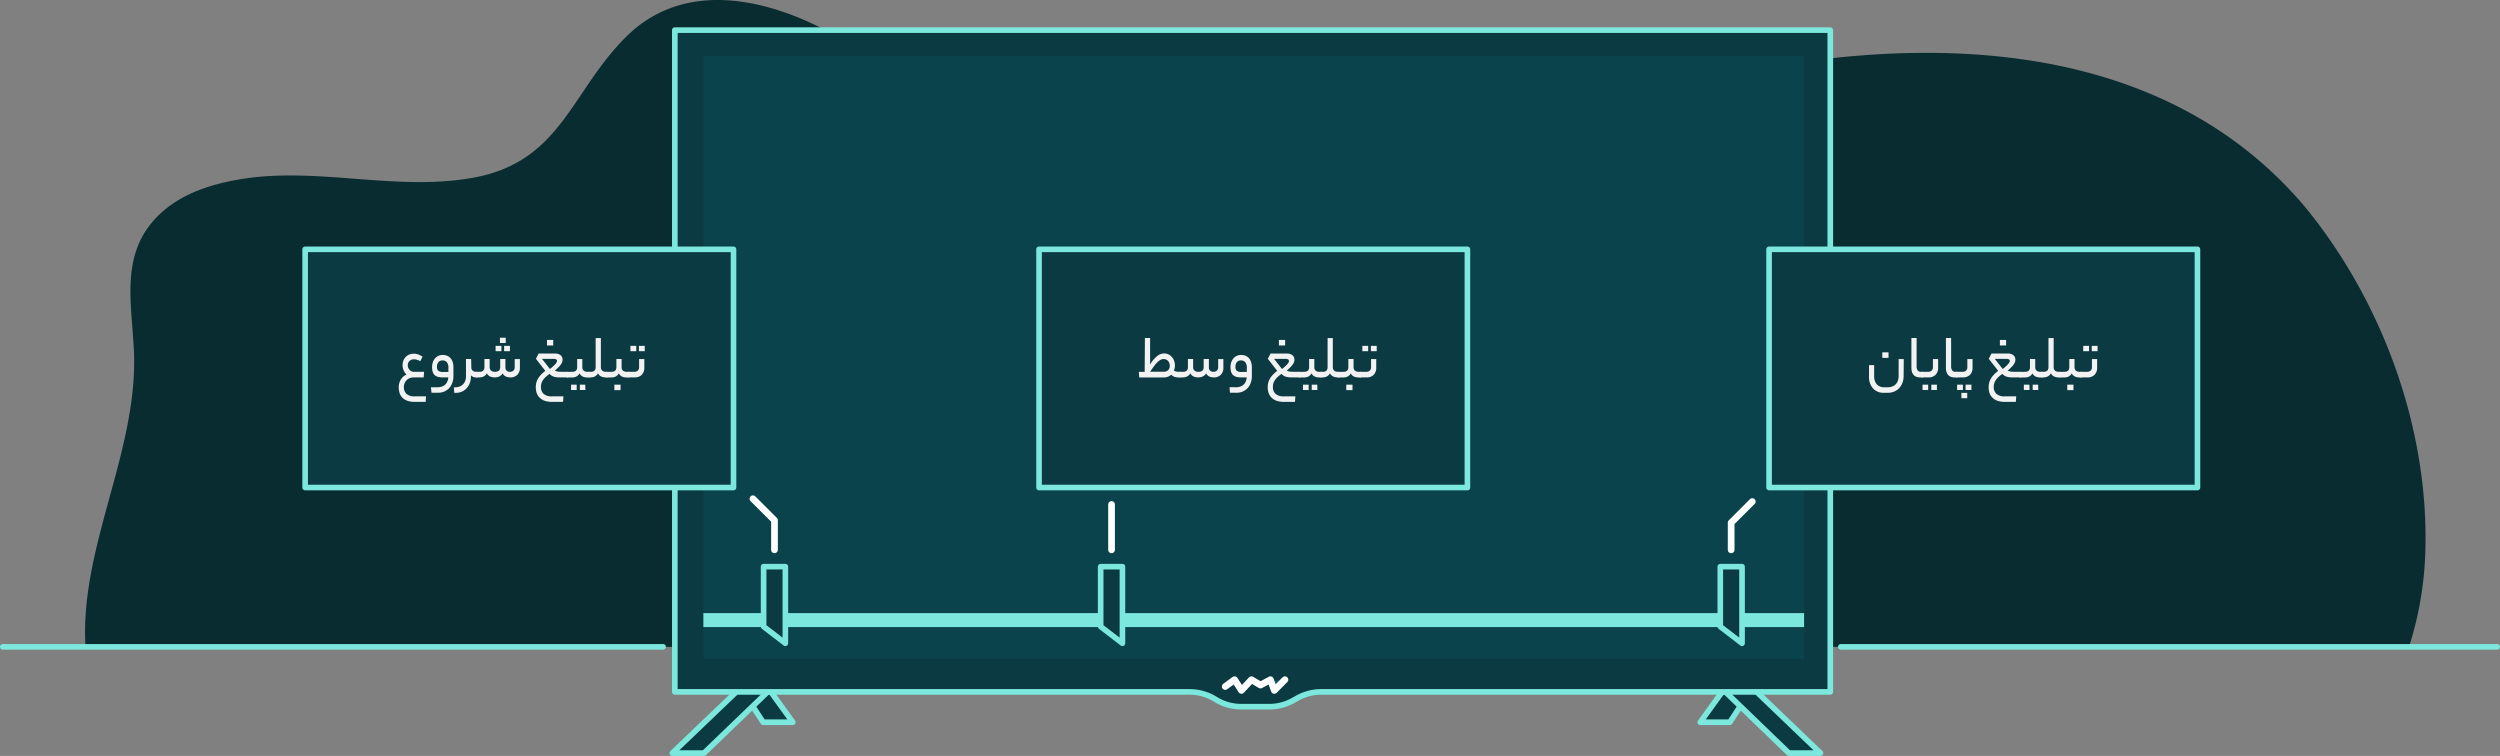 <svg xmlns="http://www.w3.org/2000/svg" viewBox="0 0 858.62 259.62"><rect x="0" y="0" width="858.62" height="259.62" fill="#808080" stroke="none"/><g><g><path d="M833,188.59a118.94,118.94,0,0,1-5.63,33.58h-798C27.26,188,47.5,155,46,120.57,45.2,103.28,40.91,86,55.63,72.86,63.22,66.07,73.42,63,83.48,61.41c26.32-4.08,53.07,4.46,79.38-.44,30.19-5.63,33.37-30.07,52.63-48.75A41.92,41.92,0,0,1,236.24,1.05c26.08-5.6,57.21,12.28,75.48,29,16.44,15,26.41,35.82,43.4,50.27C376.68,98.6,404,96.15,429.69,87.91c29.65-9.52,56.81-26.38,85.64-38.07,82-33.26,206.91-57.45,274.26,18.83,1.57,1.78,3.09,3.62,4.56,5.5C819.08,106.11,834,147.89,833,188.59Z" style="fill:#082c30"/><polygon points="583.95 248.05 591.83 237.12 601.24 237.12 594.12 248.05 583.95 248.05" style="fill:#0b3a42;stroke:#7ce8dd;stroke-linecap:round;stroke-linejoin:round;stroke-width:1.928px"/><polygon points="625.25 258.65 614.39 258.65 592.06 237.12 602.79 237.12 625.25 258.65" style="fill:#0b3a42;stroke:#7ce8dd;stroke-linecap:round;stroke-linejoin:round;stroke-width:1.928px"/><polygon points="272.29 248.05 264.39 237.12 254.96 237.12 262.1 248.05 272.29 248.05" style="fill:#0b3a42;stroke:#7ce8dd;stroke-linecap:round;stroke-linejoin:round;stroke-width:1.928px"/><polygon points="230.9 258.65 241.78 258.65 264.16 237.12 253.41 237.12 230.9 258.65" style="fill:#0b3a42;stroke:#7ce8dd;stroke-linecap:round;stroke-linejoin:round;stroke-width:1.928px"/><path d="M231.77,10.35H628.61V237.63H453.77a16.7,16.7,0,0,0-8.2,2.14l-1.44.8a16.67,16.67,0,0,1-8.2,2.14H426.3a16.78,16.78,0,0,1-8.88-2.54h0a16.78,16.78,0,0,0-8.88-2.54H231.77Z" style="fill:#0b3a42;stroke:#7ce8dd;stroke-linecap:round;stroke-linejoin:round;stroke-width:1.928px"/><rect x="241.57" y="19.24" width="378.04" height="207.02" style="fill:#0a434c"/><line x1="227.74" y1="222.16" x2="0.96" y2="222.16" style="fill:none;stroke:#7ce8dd;stroke-linecap:round;stroke-linejoin:round;stroke-width:1.928px"/><line x1="857.66" y1="222.16" x2="632.22" y2="222.16" style="fill:none;stroke:#7ce8dd;stroke-linecap:round;stroke-linejoin:round;stroke-width:1.928px"/><rect x="607.59" y="85.63" width="147.12" height="81.81" style="fill:#0b3a42;stroke:#7ce8dd;stroke-linecap:round;stroke-linejoin:round;stroke-width:1.928px"/><rect x="356.86" y="85.63" width="147.12" height="81.81" style="fill:#0b3a42;stroke:#7ce8dd;stroke-linecap:round;stroke-linejoin:round;stroke-width:1.928px"/><rect x="104.8" y="85.63" width="147.12" height="81.81" style="fill:#0b3a42;stroke:#7ce8dd;stroke-linecap:round;stroke-linejoin:round;stroke-width:1.928px"/><rect x="241.57" y="210.57" width="378.04" height="4.8" style="fill:#7ce8dd"/><polygon points="262.26 215.2 262.26 194.62 269.73 194.62 269.73 220.94 262.26 215.2" style="fill:#0b3a42;stroke:#7ce8dd;stroke-linecap:round;stroke-linejoin:round;stroke-width:1.928px"/><polygon points="378.02 215.2 378.02 194.62 385.5 194.62 385.5 220.94 378.02 215.2" style="fill:#0b3a42;stroke:#7ce8dd;stroke-linecap:round;stroke-linejoin:round;stroke-width:1.928px"/><polygon points="590.83 215.2 590.83 194.62 598.3 194.62 598.3 220.94 590.83 215.2" style="fill:#0b3a42;stroke:#7ce8dd;stroke-linecap:round;stroke-linejoin:round;stroke-width:1.928px"/><polyline points="594.56 188.84 594.56 179.52 601.82 172.26" style="fill:none;stroke:#fff;stroke-linecap:round;stroke-linejoin:round;stroke-width:2.304px"/><line x1="381.76" y1="188.84" x2="381.76" y2="173.26" style="fill:none;stroke:#fff;stroke-linecap:round;stroke-linejoin:round;stroke-width:2.304px"/><polyline points="266 188.84 266 178.69 258.59 171.29" style="fill:none;stroke:#fff;stroke-linecap:round;stroke-linejoin:round;stroke-width:2.304px"/><polyline points="420.8 235.78 424.02 233.44 426.37 237.12 429.81 233.44 432.91 235.28 436.33 233.44 437.66 237.12 441.31 233.44" style="fill:#0f5a6d;stroke:#fff;stroke-linecap:round;stroke-linejoin:round;stroke-width:2.304px"/><path d="M139.63,128.61a3.27,3.27,0,0,1-.68-.77,4.49,4.49,0,0,1-.41-.86,4.75,4.75,0,0,1-.22-.84,5.1,5.1,0,0,1-.06-.73,4.15,4.15,0,0,1,.28-1.55,3.75,3.75,0,0,1,.79-1.25,3.62,3.62,0,0,1,1.21-.83,3.94,3.94,0,0,1,1.56-.3,4.64,4.64,0,0,1,1.48.24,6.82,6.82,0,0,1,1.55.78l-.76,1.53a6.72,6.72,0,0,0-1.22-.49,4.09,4.09,0,0,0-1.05-.14,2.07,2.07,0,0,0-.84.17,2.26,2.26,0,0,0-.66.45,1.8,1.8,0,0,0-.41.64,2.06,2.06,0,0,0-.14.77,2.27,2.27,0,0,0,.16.86,2.4,2.4,0,0,0,.44.72,2,2,0,0,0,.64.5,1.66,1.66,0,0,0,.78.19h3.58l-.13,1.92h-3.4a3.63,3.63,0,0,0-1.44.27,3.27,3.27,0,0,0-1.07.73,3.28,3.28,0,0,0-.9,2.27,3.23,3.23,0,0,0,.86,2.36,4,4,0,0,0,2.92.87h3.82l-.11,1.9h-3.78a7.35,7.35,0,0,1-2.55-.39,4.53,4.53,0,0,1-1.69-1.06,4.08,4.08,0,0,1-.94-1.58,6.35,6.35,0,0,1-.29-2,5.08,5.08,0,0,1,.65-2.54A4.69,4.69,0,0,1,139.63,128.61Z" style="fill:#f2f2f2"/><path d="M150.28,133a4.2,4.2,0,0,0,1.57-.27A3.34,3.34,0,0,0,153,132a3.42,3.42,0,0,0,.68-1.07,4.38,4.38,0,0,0,.29-1.31h-1.86a5.88,5.88,0,0,1-1.83-.24,2.7,2.7,0,0,1-1.14-.7,2.54,2.54,0,0,1-.57-1.12,6.31,6.31,0,0,1-.17-1.5,5.17,5.17,0,0,1,.24-1.58,4,4,0,0,1,.7-1.32,3.44,3.44,0,0,1,1.15-.91,3.63,3.63,0,0,1,1.6-.34,4.11,4.11,0,0,1,1.39.24,3.08,3.08,0,0,1,1.16.76,3.6,3.6,0,0,1,.8,1.34,5.93,5.93,0,0,1,.29,2v3a6.45,6.45,0,0,1-.36,2.14,5.55,5.55,0,0,1-1,1.8,5.08,5.08,0,0,1-3.9,1.69h-2.27L148,133Zm-.2-7a1.72,1.72,0,0,0,.45,1.34,2.69,2.69,0,0,0,1.74.41H154v-1.36a3,3,0,0,0-.53-2,1.91,1.91,0,0,0-1.5-.6,1.71,1.71,0,0,0-1.39.58A2.43,2.43,0,0,0,150.08,126Z" style="fill:#f2f2f2"/><path d="M161.87,126.17a1.38,1.38,0,0,0,.47,1.12,1.77,1.77,0,0,0,1.21.41h.24c.32,0,.48.31.48.94s-.16,1-.48,1h-.24a2.72,2.72,0,0,1-1-.18,1.64,1.64,0,0,1-.81-.63v.46a6.39,6.39,0,0,1-.39,2.26,5.56,5.56,0,0,1-1.08,1.79,4.72,4.72,0,0,1-1.63,1.16,5,5,0,0,1-2.05.42h-.57l-.15-1.9h.39a4.26,4.26,0,0,0,1.72-.32,3.25,3.25,0,0,0,1.16-.84,3.36,3.36,0,0,0,.68-1.19,4.24,4.24,0,0,0,.22-1.38v-6h1.79Z" style="fill:#f2f2f2"/><path d="M164.66,127.7c1.15,0,1.72-.53,1.72-1.6v-2.79h1.79v2.79a1.7,1.7,0,0,0,.16.75,1.46,1.46,0,0,0,.39.49,1.71,1.71,0,0,0,.56.27,2.3,2.3,0,0,0,.64.09c1.25,0,1.88-.53,1.88-1.6v-2.79h1.79v2.79a1.44,1.44,0,0,0,.47,1.25,1.81,1.81,0,0,0,1.1.35,1.64,1.64,0,0,0,1.18-.42,1.54,1.54,0,0,0,.43-1.18v-2.79h1.79v2.88a3.43,3.43,0,0,1-.89,2.54,3.33,3.33,0,0,1-2.45.89,3.75,3.75,0,0,1-1.45-.29,2.34,2.34,0,0,1-1.14-1.11,2.59,2.59,0,0,1-1.23,1.11,4,4,0,0,1-1.48.29,4.1,4.1,0,0,1-1.54-.29,2.4,2.4,0,0,1-1.17-1.11,2.57,2.57,0,0,1-1.17,1.11,3.7,3.7,0,0,1-1.44.29h-.81a.37.37,0,0,1-.38-.23,1.73,1.73,0,0,1-.1-.69,2,2,0,0,1,.1-.76.37.37,0,0,1,.38-.24Zm7.55-7.07h-2v-1.84h2Zm1.49-2.82h-2V116h2Zm1.44,2.82h-2v-1.84h2Z" style="fill:#f2f2f2"/><path d="M188.75,128.42a12.05,12.05,0,0,0-1.44,1.15,5.45,5.45,0,0,0-.9,1.1,3.66,3.66,0,0,0-.48,1.08,4.09,4.09,0,0,0-.14,1.12,3.2,3.2,0,0,0,.88,2.37,4.08,4.08,0,0,0,3,.88h3.84l-.13,1.9h-3.76a7.45,7.45,0,0,1-2.58-.39,4.69,4.69,0,0,1-1.73-1.08,4.15,4.15,0,0,1-1-1.6,6.76,6.76,0,0,1-.13-3.42,5.19,5.19,0,0,1,.56-1.4,7.25,7.25,0,0,1,1-1.37,12.81,12.81,0,0,1,1.55-1.39l-3.23-4.15.94-1.79h5.65a2.84,2.84,0,0,1,1.87.57,1.88,1.88,0,0,1,.69,1.53,2.86,2.86,0,0,1-.08.63,2.71,2.71,0,0,1-.34.77,6.14,6.14,0,0,1-.78,1,17,17,0,0,1-1.44,1.35,3.15,3.15,0,0,0,1.25.36q.65.06,1.56.06h1.53a.36.36,0,0,1,.38.23,1.81,1.81,0,0,1,.1.71,2,2,0,0,1-.1.74.37.37,0,0,1-.38.24h-1.86c-.46,0-.89,0-1.28,0a6.47,6.47,0,0,1-1.12-.14,3.89,3.89,0,0,1-1-.35A4.16,4.16,0,0,1,188.75,128.42Zm2.56-4.41c0-.51-.39-.76-1.16-.76h-4l2.73,3.49c.46-.38.85-.71,1.16-1s.54-.53.73-.74a2.38,2.38,0,0,0,.38-.55A1.14,1.14,0,0,0,191.31,124ZM190,118.64h-2.14v-1.88H190Z" style="fill:#f2f2f2"/><path d="M196.52,127.7c1.14,0,1.71-.53,1.71-1.6v-2.79H200v2.79a1.7,1.7,0,0,0,.15.75,1.32,1.32,0,0,0,.38.49,1.66,1.66,0,0,0,.55.27,2.43,2.43,0,0,0,.65.09h.61c.33,0,.5.31.5.94s-.17,1-.5,1h-.68a3.82,3.82,0,0,1-1.47-.29,2.4,2.4,0,0,1-1.15-1.11,2.62,2.62,0,0,1-1.14,1.11,3.39,3.39,0,0,1-1.39.29h-1.59a.37.37,0,0,1-.38-.23,1.73,1.73,0,0,1-.1-.69,2,2,0,0,1,.1-.76.37.37,0,0,1,.38-.24Zm1.55,6.24h-1.94v-1.83h1.94Zm3,0h-1.92v-1.83H201Z" style="fill:#f2f2f2"/><path d="M202.9,127.7c1.12,0,1.68-.53,1.68-1.6v-10h1.79v10a1.7,1.7,0,0,0,.14.75,1.32,1.32,0,0,0,.38.49,1.62,1.62,0,0,0,.56.27,2.3,2.3,0,0,0,.64.09h.33a.37.37,0,0,1,.38.23,2,2,0,0,1,.1.71,2.22,2.22,0,0,1-.1.74.37.37,0,0,1-.38.24H208a3.82,3.82,0,0,1-1.47-.29,2.4,2.4,0,0,1-1.15-1.11,2.64,2.64,0,0,1-1.15,1.11,3.38,3.38,0,0,1-1.35.29h-.55a.37.37,0,0,1-.38-.23,1.73,1.73,0,0,1-.1-.69,2,2,0,0,1,.1-.76.37.37,0,0,1,.38-.24Z" style="fill:#f2f2f2"/><path d="M210,127.7c1.13,0,1.7-.53,1.7-1.6v-2.79h1.79v2.79a1.86,1.86,0,0,0,.14.75,1.35,1.35,0,0,0,.39.49,1.66,1.66,0,0,0,.55.27,2.37,2.37,0,0,0,.65.09h.61c.33,0,.5.31.5.94s-.17,1-.5,1h-.68a3.82,3.82,0,0,1-1.47-.29,2.4,2.4,0,0,1-1.15-1.11,2.67,2.67,0,0,1-1.14,1.11,3.43,3.43,0,0,1-1.39.29h-1.59a.39.39,0,0,1-.39-.23,2,2,0,0,1-.09-.69,2.32,2.32,0,0,1,.09-.76.39.39,0,0,1,.39-.24Zm3.12,6.28H211v-1.87h2.14Z" style="fill:#f2f2f2"/><path d="M217.82,127.7a1.74,1.74,0,0,0,1.24-.42,1.55,1.55,0,0,0,.44-1.18v-2.79h1.79v2.88a3.43,3.43,0,0,1-.88,2.54,3.33,3.33,0,0,1-2.46.89h-2.11a.39.39,0,0,1-.39-.23,2,2,0,0,1-.09-.69,2.32,2.32,0,0,1,.09-.76.39.39,0,0,1,.39-.24Zm.7-7.07h-2v-1.84h2Zm2.92,0h-2v-1.84h2Z" style="fill:#f2f2f2"/><path d="M393.22,116.09H395v7.77c0,.45,0,.91-.05,1.37a11.45,11.45,0,0,1,2.48-2.94,3.84,3.84,0,0,1,2.35-.9,3.54,3.54,0,0,1,2.71,1.22,4.07,4.07,0,0,1,.77,1.33,4.91,4.91,0,0,1,.27,1.64,3.57,3.57,0,0,1-.37,1.62,1.69,1.69,0,0,0,.87.42,6.79,6.79,0,0,0,1,.08h.3c.32,0,.48.31.48.94s-.16,1-.48,1h-.3a8,8,0,0,1-1.34-.12,2.59,2.59,0,0,1-1.41-.84,3.77,3.77,0,0,1-1.15.7,4.23,4.23,0,0,1-1.53.26h-8.34l-.13-1.92h2Zm8.53,9.49a2.49,2.49,0,0,0-.15-.87,2.16,2.16,0,0,0-.43-.72,2,2,0,0,0-.65-.49,1.9,1.9,0,0,0-.86-.19,2.34,2.34,0,0,0-1,.24,4.61,4.61,0,0,0-1.06.76,11.82,11.82,0,0,0-1.19,1.37c-.42.56-.89,1.23-1.42,2h4.74a2.1,2.1,0,0,0,1.43-.52A2,2,0,0,0,401.75,125.58Z" style="fill:#f2f2f2"/><path d="M406.27,127.7c1.15,0,1.72-.53,1.72-1.6v-2.79h1.79v2.79a1.7,1.7,0,0,0,.15.75,1.62,1.62,0,0,0,.4.49,1.66,1.66,0,0,0,.55.27,2.37,2.37,0,0,0,.65.09c1.25,0,1.87-.53,1.87-1.6v-2.79h1.79v2.79a1.47,1.47,0,0,0,.47,1.25,1.81,1.81,0,0,0,1.1.35,1.62,1.62,0,0,0,1.18-.42,1.55,1.55,0,0,0,.44-1.18v-2.79h1.79v2.88a3.39,3.39,0,0,1-.9,2.54,3.31,3.31,0,0,1-2.44.89,3.75,3.75,0,0,1-1.45-.29,2.4,2.4,0,0,1-1.15-1.11,2.53,2.53,0,0,1-1.22,1.11,4,4,0,0,1-1.48.29,4.06,4.06,0,0,1-1.54-.29,2.4,2.4,0,0,1-1.17-1.11,2.59,2.59,0,0,1-1.18,1.11,3.67,3.67,0,0,1-1.44.29h-.81a.39.39,0,0,1-.38-.23,1.93,1.93,0,0,1-.1-.69,2.27,2.27,0,0,1,.1-.76.38.38,0,0,1,.38-.24Z" style="fill:#f2f2f2"/><path d="M424.51,133a4.2,4.2,0,0,0,1.57-.27,3.34,3.34,0,0,0,1.13-.73,3.25,3.25,0,0,0,.68-1.07,4.38,4.38,0,0,0,.29-1.31h-1.86a5.88,5.88,0,0,1-1.83-.24,2.7,2.7,0,0,1-1.14-.7,2.65,2.65,0,0,1-.57-1.12,6.31,6.31,0,0,1-.17-1.5,5.17,5.17,0,0,1,.24-1.58,4.17,4.17,0,0,1,.7-1.32,3.44,3.44,0,0,1,1.15-.91,3.66,3.66,0,0,1,1.6-.34,4.11,4.11,0,0,1,1.39.24,3.08,3.08,0,0,1,1.16.76,3.6,3.6,0,0,1,.8,1.34,5.91,5.91,0,0,1,.3,2v3a6.45,6.45,0,0,1-.36,2.14,5.4,5.4,0,0,1-1,1.8,5.08,5.08,0,0,1-3.9,1.69h-2.27l-.13-1.9Zm-.19-7a1.72,1.72,0,0,0,.44,1.34,2.69,2.69,0,0,0,1.74.41h1.72v-1.36a3,3,0,0,0-.53-2,1.91,1.91,0,0,0-1.5-.6,1.68,1.68,0,0,0-1.38.58A2.37,2.37,0,0,0,424.32,126Z" style="fill:#f2f2f2"/><path d="M440.14,128.42a10.63,10.63,0,0,0-1.44,1.15,5.88,5.88,0,0,0-.91,1.1,3.94,3.94,0,0,0-.48,1.08,4.52,4.52,0,0,0-.14,1.12,3.2,3.2,0,0,0,.88,2.37,4.09,4.09,0,0,0,3,.88h3.84l-.13,1.9H441a7.55,7.55,0,0,1-2.59-.39,4.56,4.56,0,0,1-1.72-1.08,3.92,3.92,0,0,1-1-1.6,6.13,6.13,0,0,1-.3-1.95,7,7,0,0,1,.16-1.47,5.19,5.19,0,0,1,.56-1.4,6.92,6.92,0,0,1,1-1.37,12.09,12.09,0,0,1,1.55-1.39l-3.23-4.15.93-1.79h5.66a2.83,2.83,0,0,1,1.86.57,1.88,1.88,0,0,1,.69,1.53,2.37,2.37,0,0,1-.08.63,3,3,0,0,1-.33.77,6.92,6.92,0,0,1-.79,1,17,17,0,0,1-1.44,1.35,3.24,3.24,0,0,0,1.25.36c.43,0,.95.06,1.57.06h1.52a.36.36,0,0,1,.38.23,1.81,1.81,0,0,1,.1.71,2,2,0,0,1-.1.74.37.37,0,0,1-.38.24h-1.85c-.47,0-.9,0-1.29,0a6.47,6.47,0,0,1-1.11-.14,4,4,0,0,1-1-.35A3.9,3.9,0,0,1,440.14,128.42Zm2.55-4.41c0-.51-.39-.76-1.16-.76h-3.95l2.73,3.49c.47-.38.85-.71,1.16-1a9.84,9.84,0,0,0,.73-.74,2.38,2.38,0,0,0,.38-.55A1.14,1.14,0,0,0,442.69,124Zm-1.31-5.37h-2.14v-1.88h2.14Z" style="fill:#f2f2f2"/><path d="M447.91,127.7c1.13,0,1.7-.53,1.7-1.6v-2.79h1.79v2.79a1.7,1.7,0,0,0,.14.75,1.32,1.32,0,0,0,.38.49,1.71,1.71,0,0,0,.56.27,2.3,2.3,0,0,0,.64.09h.61c.34,0,.5.31.5.94s-.16,1-.5,1h-.67a3.83,3.83,0,0,1-1.48-.29,2.34,2.34,0,0,1-1.14-1.11,2.69,2.69,0,0,1-1.15,1.11,3.38,3.38,0,0,1-1.38.29h-1.6a.38.38,0,0,1-.38-.23,1.93,1.93,0,0,1-.1-.69,2.27,2.27,0,0,1,.1-.76.37.37,0,0,1,.38-.24Zm1.55,6.24h-1.95v-1.83h1.95Zm3,0H450.5v-1.83h1.92Z" style="fill:#f2f2f2"/><path d="M454.28,127.7c1.12,0,1.68-.53,1.68-1.6v-10h1.79v10a1.86,1.86,0,0,0,.14.75,1.32,1.32,0,0,0,.38.49,1.71,1.71,0,0,0,.56.27,2.3,2.3,0,0,0,.64.09h.33a.36.36,0,0,1,.38.23,1.81,1.81,0,0,1,.1.71,2,2,0,0,1-.1.74.37.37,0,0,1-.38.24h-.39a3.83,3.83,0,0,1-1.48-.29,2.39,2.39,0,0,1-1.14-1.11,2.65,2.65,0,0,1-1.16,1.11,3.38,3.38,0,0,1-1.35.29h-.55a.38.38,0,0,1-.38-.23,1.93,1.93,0,0,1-.1-.69,2.27,2.27,0,0,1,.1-.76.37.37,0,0,1,.38-.24Z" style="fill:#f2f2f2"/><path d="M461.39,127.7c1.14,0,1.7-.53,1.7-1.6v-2.79h1.79v2.79a1.7,1.7,0,0,0,.15.75,1.32,1.32,0,0,0,.38.49,1.66,1.66,0,0,0,.55.27,2.43,2.43,0,0,0,.65.09h.61c.33,0,.5.31.5.94s-.17,1-.5,1h-.68a3.82,3.82,0,0,1-1.47-.29,2.4,2.4,0,0,1-1.15-1.11,2.62,2.62,0,0,1-1.14,1.11,3.39,3.39,0,0,1-1.39.29H459.8a.37.37,0,0,1-.38-.23,1.73,1.73,0,0,1-.1-.69,2,2,0,0,1,.1-.76.37.37,0,0,1,.38-.24Zm3.12,6.28h-2.14v-1.87h2.14Z" style="fill:#f2f2f2"/><path d="M469.21,127.7a1.73,1.73,0,0,0,1.23-.42,1.52,1.52,0,0,0,.45-1.18v-2.79h1.78v2.88a3.43,3.43,0,0,1-.88,2.54,3.32,3.32,0,0,1-2.45.89h-2.12a.37.37,0,0,1-.38-.23,1.73,1.73,0,0,1-.1-.69,2,2,0,0,1,.1-.76.37.37,0,0,1,.38-.24Zm.69-7.07h-2v-1.84h2Zm2.93,0h-2v-1.84h2Z" style="fill:#f2f2f2"/><path d="M653.8,129.12a6.41,6.41,0,0,1-.38,2.25,5.5,5.5,0,0,1-1.08,1.85,4.93,4.93,0,0,1-1.7,1.23,5.45,5.45,0,0,1-2.25.45h-1.33a4.84,4.84,0,0,1-3.8-1.51,6,6,0,0,1-1.35-4.12v-3.86h1.77v3.79a4.2,4.2,0,0,0,.85,2.75,3.4,3.4,0,0,0,2.79,1.05h1a4.11,4.11,0,0,0,1.69-.31,3.16,3.16,0,0,0,1.17-.82,3.36,3.36,0,0,0,.68-1.23,5,5,0,0,0,.22-1.46v-5.87h1.76Zm-5.19-6.22h-2.14V121h2.14Z" style="fill:#f2f2f2"/><path d="M659.43,129.62a3.86,3.86,0,0,1-1.13-.17,2.33,2.33,0,0,1-.95-.55,2.75,2.75,0,0,1-.64-1,4.61,4.61,0,0,1-.24-1.6V116.09h1.79v9.77a2.26,2.26,0,0,0,.36,1.34,1.32,1.32,0,0,0,1.14.5h.44c.32,0,.48.31.48.94s-.16,1-.48,1Z" style="fill:#f2f2f2"/><path d="M662.18,127.7a1.74,1.74,0,0,0,1.24-.42,1.55,1.55,0,0,0,.44-1.18v-2.79h1.79v2.88a3.43,3.43,0,0,1-.88,2.54,3.33,3.33,0,0,1-2.46.89H660.2a.37.37,0,0,1-.38-.23,1.73,1.73,0,0,1-.1-.69,2,2,0,0,1,.1-.76.37.37,0,0,1,.38-.24Zm.05,6.24h-1.94v-1.83h1.94Zm3,0h-1.92v-1.83h1.92Z" style="fill:#f2f2f2"/><path d="M671.28,129.62a3.86,3.86,0,0,1-1.13-.17,2.33,2.33,0,0,1-.95-.55,2.75,2.75,0,0,1-.64-1,4.61,4.61,0,0,1-.24-1.6V116.09h1.79v9.77a2.26,2.26,0,0,0,.36,1.34,1.32,1.32,0,0,0,1.14.5h.44c.32,0,.48.31.48.94s-.16,1-.48,1Z" style="fill:#f2f2f2"/><path d="M674,127.7a1.74,1.74,0,0,0,1.24-.42,1.55,1.55,0,0,0,.44-1.18v-2.79h1.79v2.88a3.43,3.43,0,0,1-.88,2.54,3.33,3.33,0,0,1-2.46.89h-2.11a.37.37,0,0,1-.38-.23,1.73,1.73,0,0,1-.1-.69,2,2,0,0,1,.1-.76.37.37,0,0,1,.38-.24Zm.16,6.24h-2v-1.83h2Zm1.48,2.81h-2v-1.83h2Zm1.44-2.81h-2v-1.83h2Z" style="fill:#f2f2f2"/><path d="M687.72,128.42a10.63,10.63,0,0,0-1.44,1.15,5.88,5.88,0,0,0-.91,1.1,3.66,3.66,0,0,0-.48,1.08,4.52,4.52,0,0,0-.14,1.12,3.2,3.2,0,0,0,.88,2.37,4.09,4.09,0,0,0,3,.88h3.84l-.13,1.9h-3.75a7.55,7.55,0,0,1-2.59-.39,4.56,4.56,0,0,1-1.72-1.08,3.92,3.92,0,0,1-1-1.6A6.13,6.13,0,0,1,683,133a7,7,0,0,1,.16-1.47,5.19,5.19,0,0,1,.56-1.4,6.92,6.92,0,0,1,1-1.37,12.09,12.09,0,0,1,1.55-1.39l-3.23-4.15.93-1.79h5.66a2.83,2.83,0,0,1,1.86.57,1.88,1.88,0,0,1,.69,1.53,2.86,2.86,0,0,1-.08.63,3,3,0,0,1-.33.77,6.92,6.92,0,0,1-.79,1,17,17,0,0,1-1.44,1.35,3.24,3.24,0,0,0,1.25.36q.65.06,1.56.06h1.53a.36.36,0,0,1,.38.23,1.81,1.81,0,0,1,.1.71,2,2,0,0,1-.1.74.37.37,0,0,1-.38.24H692c-.47,0-.9,0-1.29,0a6.47,6.47,0,0,1-1.11-.14,4,4,0,0,1-1-.35A3.9,3.9,0,0,1,687.72,128.42Zm2.55-4.41c0-.51-.39-.76-1.16-.76h-4l2.73,3.49c.47-.38.85-.71,1.16-1a9.84,9.84,0,0,0,.73-.74,2.38,2.38,0,0,0,.38-.55A1.14,1.14,0,0,0,690.27,124ZM689,118.64h-2.14v-1.88H689Z" style="fill:#f2f2f2"/><path d="M695.49,127.7c1.13,0,1.7-.53,1.7-1.6v-2.79H699v2.79a1.7,1.7,0,0,0,.14.75,1.32,1.32,0,0,0,.38.49,1.71,1.71,0,0,0,.56.27,2.3,2.3,0,0,0,.64.09h.61c.34,0,.5.31.5.94s-.16,1-.5,1h-.67a3.83,3.83,0,0,1-1.48-.29,2.34,2.34,0,0,1-1.14-1.11,2.69,2.69,0,0,1-1.15,1.11,3.38,3.38,0,0,1-1.38.29h-1.6a.38.38,0,0,1-.38-.23,1.93,1.93,0,0,1-.1-.69,2.27,2.27,0,0,1,.1-.76.37.37,0,0,1,.38-.24Zm1.55,6.24h-1.95v-1.83H697Zm3,0h-1.92v-1.83H700Z" style="fill:#f2f2f2"/><path d="M701.86,127.7c1.12,0,1.68-.53,1.68-1.6v-10h1.79v10a1.86,1.86,0,0,0,.14.75,1.32,1.32,0,0,0,.38.49,1.71,1.71,0,0,0,.56.27,2.3,2.3,0,0,0,.64.09h.33a.36.36,0,0,1,.38.23,1.81,1.81,0,0,1,.1.71,2,2,0,0,1-.1.74.37.37,0,0,1-.38.24H707a3.83,3.83,0,0,1-1.48-.29,2.34,2.34,0,0,1-1.14-1.11,2.65,2.65,0,0,1-1.16,1.11,3.38,3.38,0,0,1-1.35.29h-.55a.38.38,0,0,1-.38-.23,1.93,1.93,0,0,1-.1-.69,2.27,2.27,0,0,1,.1-.76.37.37,0,0,1,.38-.24Z" style="fill:#f2f2f2"/><path d="M709,127.7c1.14,0,1.7-.53,1.7-1.6v-2.79h1.79v2.79a1.7,1.7,0,0,0,.15.75,1.32,1.32,0,0,0,.38.49,1.66,1.66,0,0,0,.55.27,2.43,2.43,0,0,0,.65.09h.61c.33,0,.5.31.5.94s-.17,1-.5,1h-.68a3.82,3.82,0,0,1-1.47-.29,2.4,2.4,0,0,1-1.15-1.11,2.62,2.62,0,0,1-1.14,1.11,3.39,3.39,0,0,1-1.39.29h-1.59a.37.37,0,0,1-.38-.23,1.73,1.73,0,0,1-.1-.69,2,2,0,0,1,.1-.76.37.37,0,0,1,.38-.24Zm3.12,6.28H710v-1.87h2.14Z" style="fill:#f2f2f2"/><path d="M716.79,127.7a1.73,1.73,0,0,0,1.23-.42,1.52,1.52,0,0,0,.45-1.18v-2.79h1.79v2.88a3.43,3.43,0,0,1-.89,2.54,3.32,3.32,0,0,1-2.45.89H714.8a.37.37,0,0,1-.38-.23,1.73,1.73,0,0,1-.1-.69,2,2,0,0,1,.1-.76.37.37,0,0,1,.38-.24Zm.69-7.07h-2v-1.84h2Zm2.93,0h-2v-1.84h2Z" style="fill:#f2f2f2"/></g></g></svg>